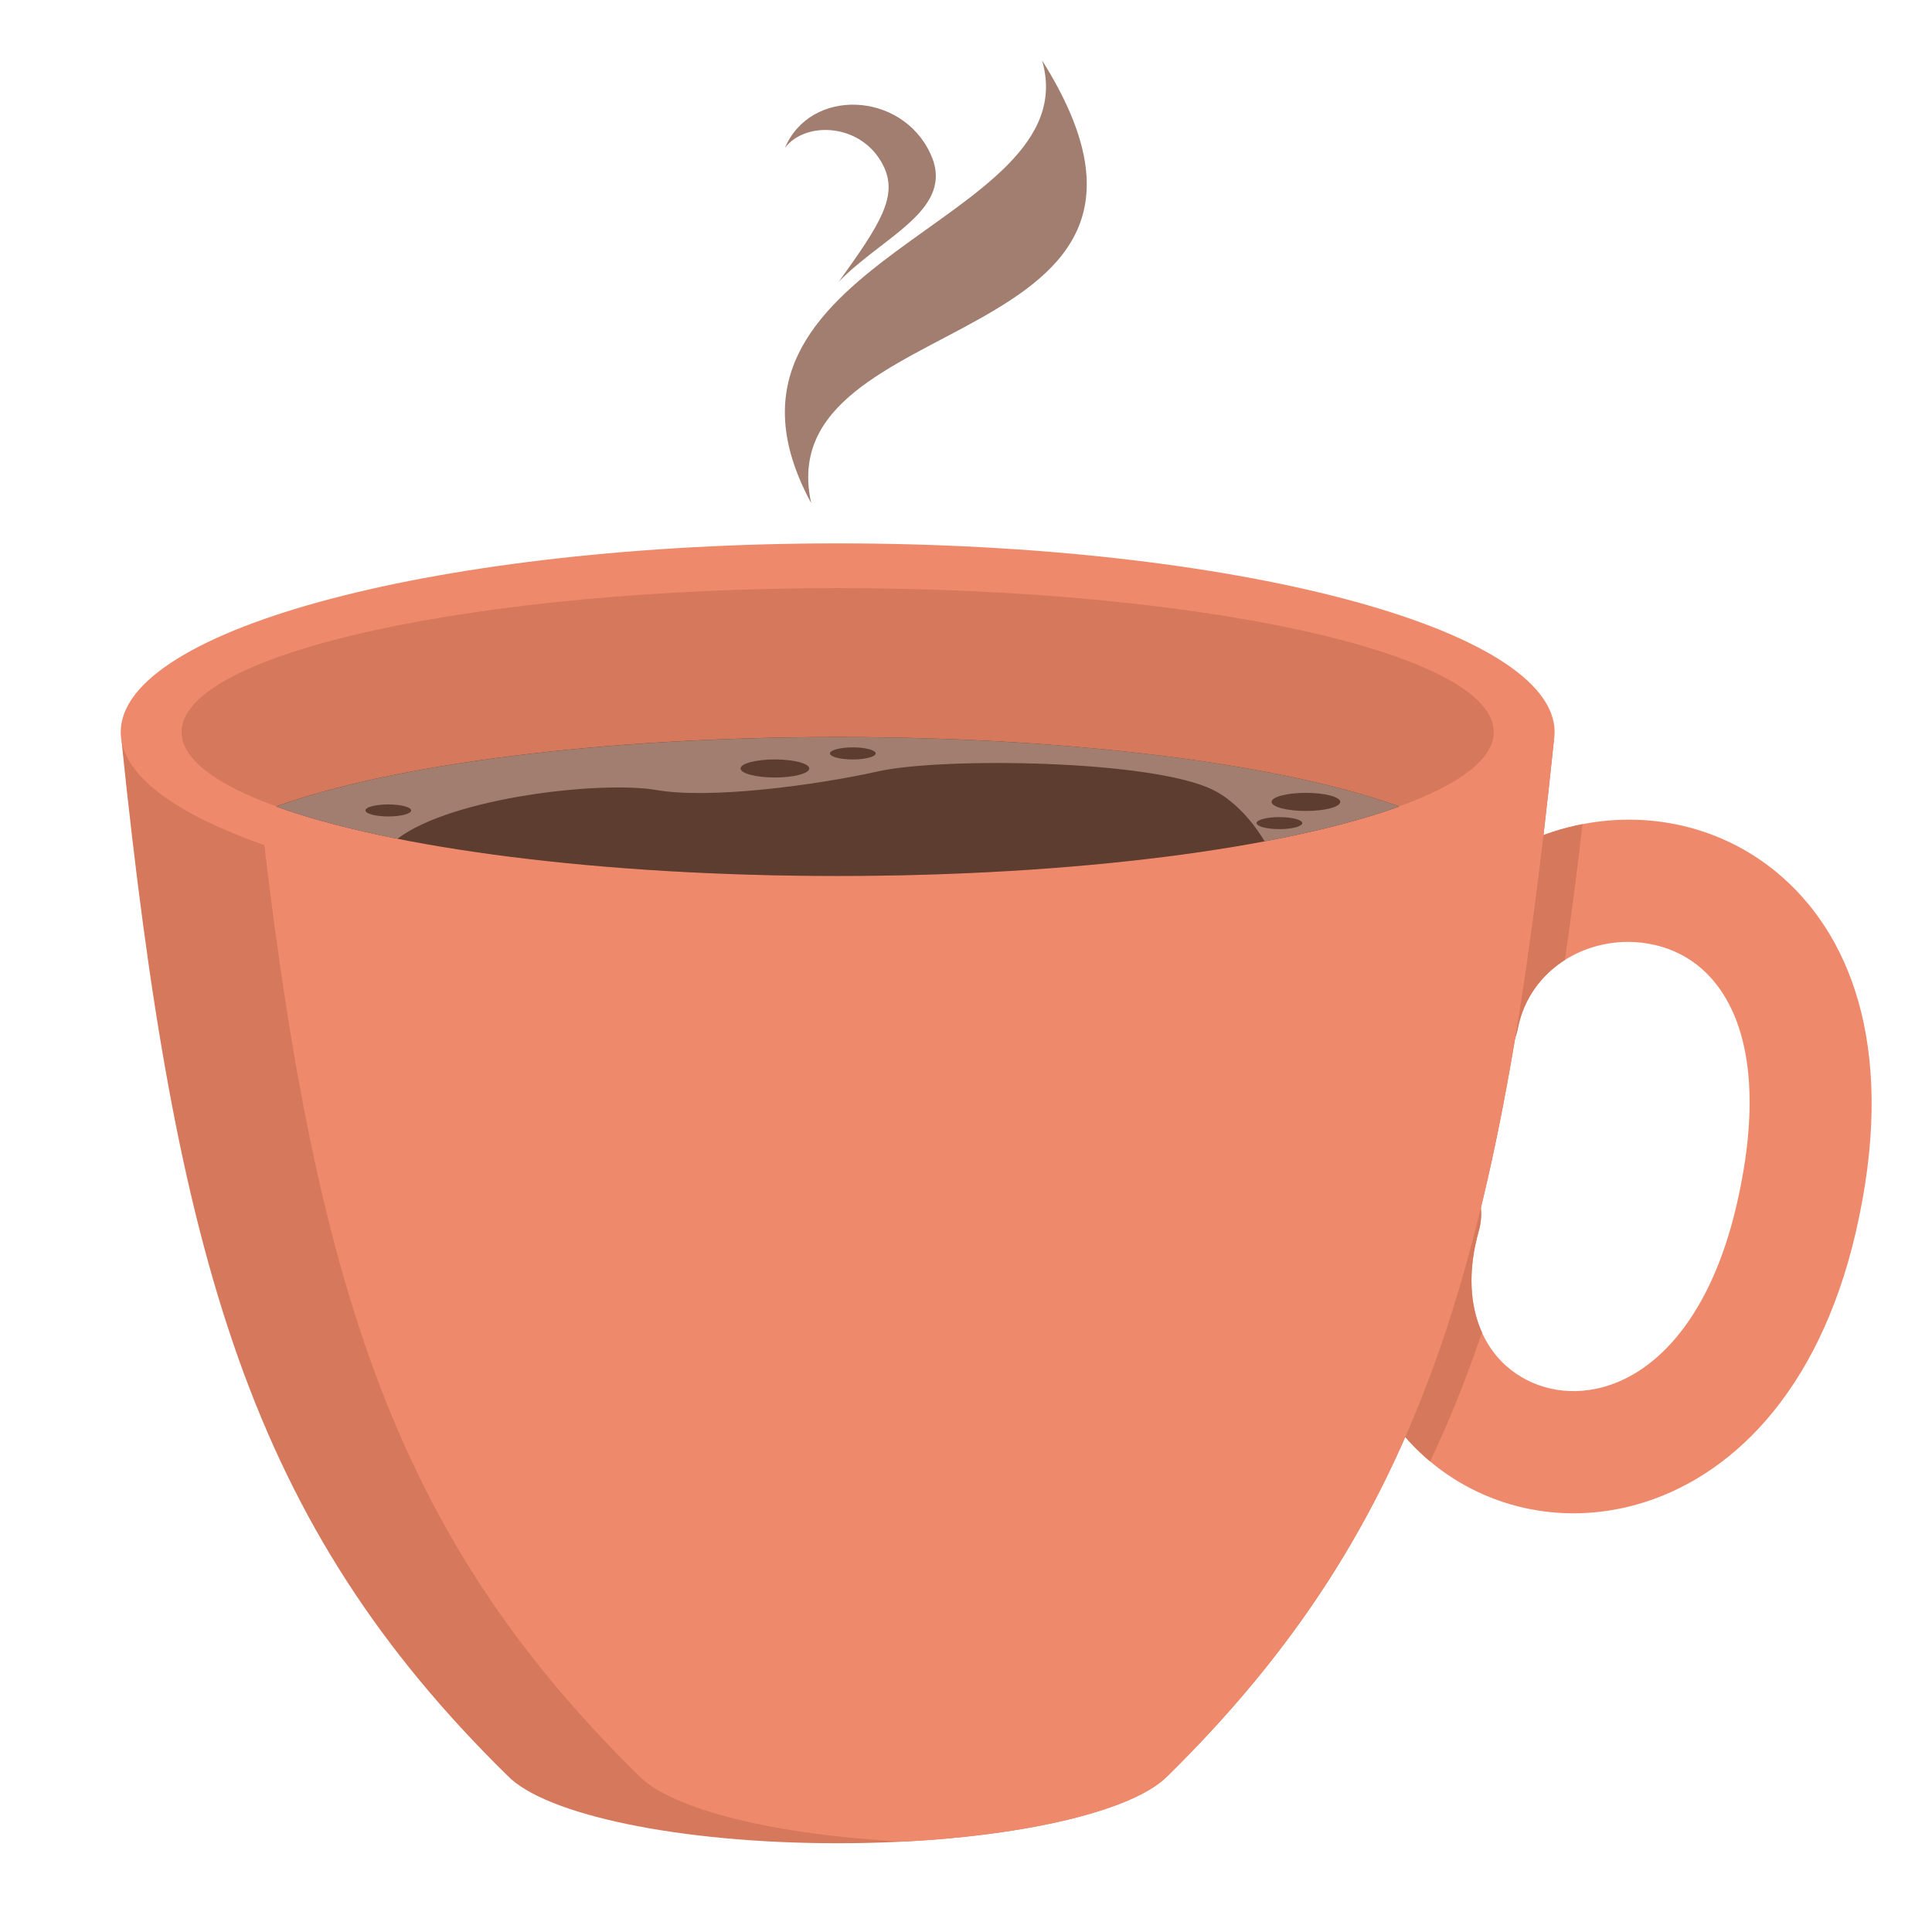 <svg width="32" height="32" viewBox="0 0 32 32" fill="none" xmlns="http://www.w3.org/2000/svg">
<path fill-rule="evenodd" clip-rule="evenodd" d="M13.436 8.333C11.247 4.293 18.055 3.731 17.26 1C20.353 5.918 12.706 5.037 13.436 8.333Z" fill="#A17E6F"/>
<path fill-rule="evenodd" clip-rule="evenodd" d="M13 2.451C13.336 1.999 14.276 2.033 14.631 2.744C14.881 3.245 14.58 3.712 13.892 4.667C14.63 3.905 15.838 3.467 15.411 2.546C14.932 1.511 13.423 1.449 13 2.451Z" fill="#A17E6F"/>
<path fill-rule="evenodd" clip-rule="evenodd" d="M19.323 29.431C18.678 30.064 16.483 30.53 13.874 30.53C11.233 30.53 9.016 30.052 8.403 29.407H8.402C4.163 25.243 2.903 20.882 2.013 12.273L25.738 12.262C24.847 20.871 23.562 25.267 19.323 29.431H19.323Z" fill="#D6785B"/>
<path d="M25.14 17.035C25.033 17.584 24.5 17.943 23.951 17.836C23.402 17.729 23.043 17.196 23.15 16.647C23.47 15.028 24.7 13.984 26.099 13.674C26.682 13.544 27.293 13.542 27.875 13.679C28.468 13.818 29.039 14.1 29.531 14.537C30.713 15.585 31.41 17.499 30.738 20.408C30.116 23.096 28.632 24.496 27.101 24.922C26.47 25.098 25.832 25.108 25.236 24.973C24.634 24.836 24.076 24.552 23.613 24.142C22.573 23.222 22.018 21.695 22.545 19.834C22.696 19.296 23.255 18.982 23.793 19.133C24.331 19.284 24.646 19.843 24.495 20.382C24.206 21.401 24.455 22.188 24.952 22.628C25.158 22.81 25.408 22.937 25.68 22.999C25.958 23.062 26.26 23.056 26.562 22.972C27.45 22.725 28.337 21.801 28.764 19.956C29.24 17.898 28.872 16.654 28.192 16.051C27.965 15.85 27.698 15.719 27.416 15.653C27.123 15.584 26.82 15.584 26.535 15.648C25.871 15.795 25.289 16.282 25.14 17.035Z" fill="#EE8A6B"/>
<path d="M25.14 17.035C25.033 17.584 24.5 17.943 23.951 17.836C23.402 17.728 23.043 17.196 23.151 16.646C23.47 15.028 24.7 13.984 26.099 13.674C26.137 13.665 26.174 13.658 26.212 13.65C26.12 14.436 26.024 15.185 25.92 15.9C25.535 16.144 25.24 16.529 25.14 17.035ZM23.687 24.206C23.662 24.185 23.637 24.164 23.613 24.142C22.573 23.222 22.018 21.695 22.545 19.835C22.696 19.296 23.255 18.982 23.793 19.133C24.331 19.284 24.646 19.843 24.495 20.382C24.303 21.058 24.348 21.632 24.546 22.07C24.292 22.822 24.008 23.531 23.687 24.206Z" fill="#D6785B"/>
<path fill-rule="evenodd" clip-rule="evenodd" d="M19.323 29.431C18.77 29.974 17.077 30.394 14.961 30.503C12.815 30.393 11.104 29.962 10.577 29.407H10.576C6.338 25.243 5.078 20.882 4.187 12.273L25.737 12.264C24.847 20.872 23.562 25.267 19.323 29.431Z" fill="#EE8A6B"/>
<path fill-rule="evenodd" clip-rule="evenodd" d="M13.874 15.25C20.415 15.25 25.749 13.846 25.749 12.125C25.749 10.404 20.415 9 13.874 9C7.334 9 2 10.404 2 12.125C2 13.846 7.334 15.25 13.874 15.25Z" fill="#EE8A6B"/>
<path fill-rule="evenodd" clip-rule="evenodd" d="M13.874 14.509C19.86 14.509 24.742 13.438 24.742 12.125C24.742 10.812 19.86 9.741 13.874 9.741C7.889 9.741 3.007 10.812 3.007 12.125C3.007 13.438 7.889 14.509 13.874 14.509Z" fill="#D6785B"/>
<path fill-rule="evenodd" clip-rule="evenodd" d="M23.177 13.358C21.273 14.048 17.819 14.509 13.875 14.509C9.93 14.509 6.477 14.048 4.572 13.358C6.477 12.668 9.93 12.207 13.875 12.207C17.819 12.207 21.273 12.668 23.177 13.358Z" fill="#5C3D30"/>
<path fill-rule="evenodd" clip-rule="evenodd" d="M23.177 13.358C22.576 13.576 21.822 13.771 20.947 13.936C20.704 13.532 20.392 13.233 20.095 13.085C19.087 12.581 15.598 12.542 14.551 12.775C13.504 13.008 11.76 13.24 10.868 13.085C9.977 12.93 7.495 13.201 6.582 13.893C5.8 13.738 5.122 13.557 4.572 13.359C6.477 12.669 9.93 12.208 13.875 12.208C17.819 12.207 21.273 12.668 23.177 13.358Z" fill="#A17E6F"/>
<path fill-rule="evenodd" clip-rule="evenodd" d="M21.63 13.432C21.943 13.432 22.199 13.365 22.199 13.282C22.199 13.2 21.943 13.132 21.63 13.132C21.316 13.132 21.061 13.199 21.061 13.282C21.061 13.365 21.316 13.432 21.63 13.432Z" fill="#5C3D30"/>
<path fill-rule="evenodd" clip-rule="evenodd" d="M14.126 12.579C14.334 12.579 14.504 12.534 14.504 12.479C14.504 12.424 14.334 12.379 14.126 12.379C13.917 12.379 13.747 12.424 13.747 12.479C13.747 12.534 13.917 12.579 14.126 12.579Z" fill="#5C3D30"/>
<path fill-rule="evenodd" clip-rule="evenodd" d="M21.192 13.733C21.4 13.733 21.57 13.688 21.57 13.633C21.57 13.579 21.4 13.534 21.192 13.534C20.983 13.534 20.813 13.578 20.813 13.633C20.813 13.688 20.983 13.733 21.192 13.733Z" fill="#5C3D30"/>
<path fill-rule="evenodd" clip-rule="evenodd" d="M12.835 12.878C13.148 12.878 13.404 12.811 13.404 12.728C13.404 12.646 13.148 12.579 12.835 12.579C12.521 12.579 12.266 12.646 12.266 12.728C12.266 12.811 12.521 12.878 12.835 12.878Z" fill="#5C3D30"/>
<path fill-rule="evenodd" clip-rule="evenodd" d="M6.432 13.523C6.64 13.523 6.81 13.478 6.81 13.423C6.81 13.368 6.64 13.324 6.432 13.324C6.223 13.324 6.053 13.368 6.053 13.423C6.053 13.478 6.223 13.523 6.432 13.523Z" fill="#5C3D30"/>
</svg>
